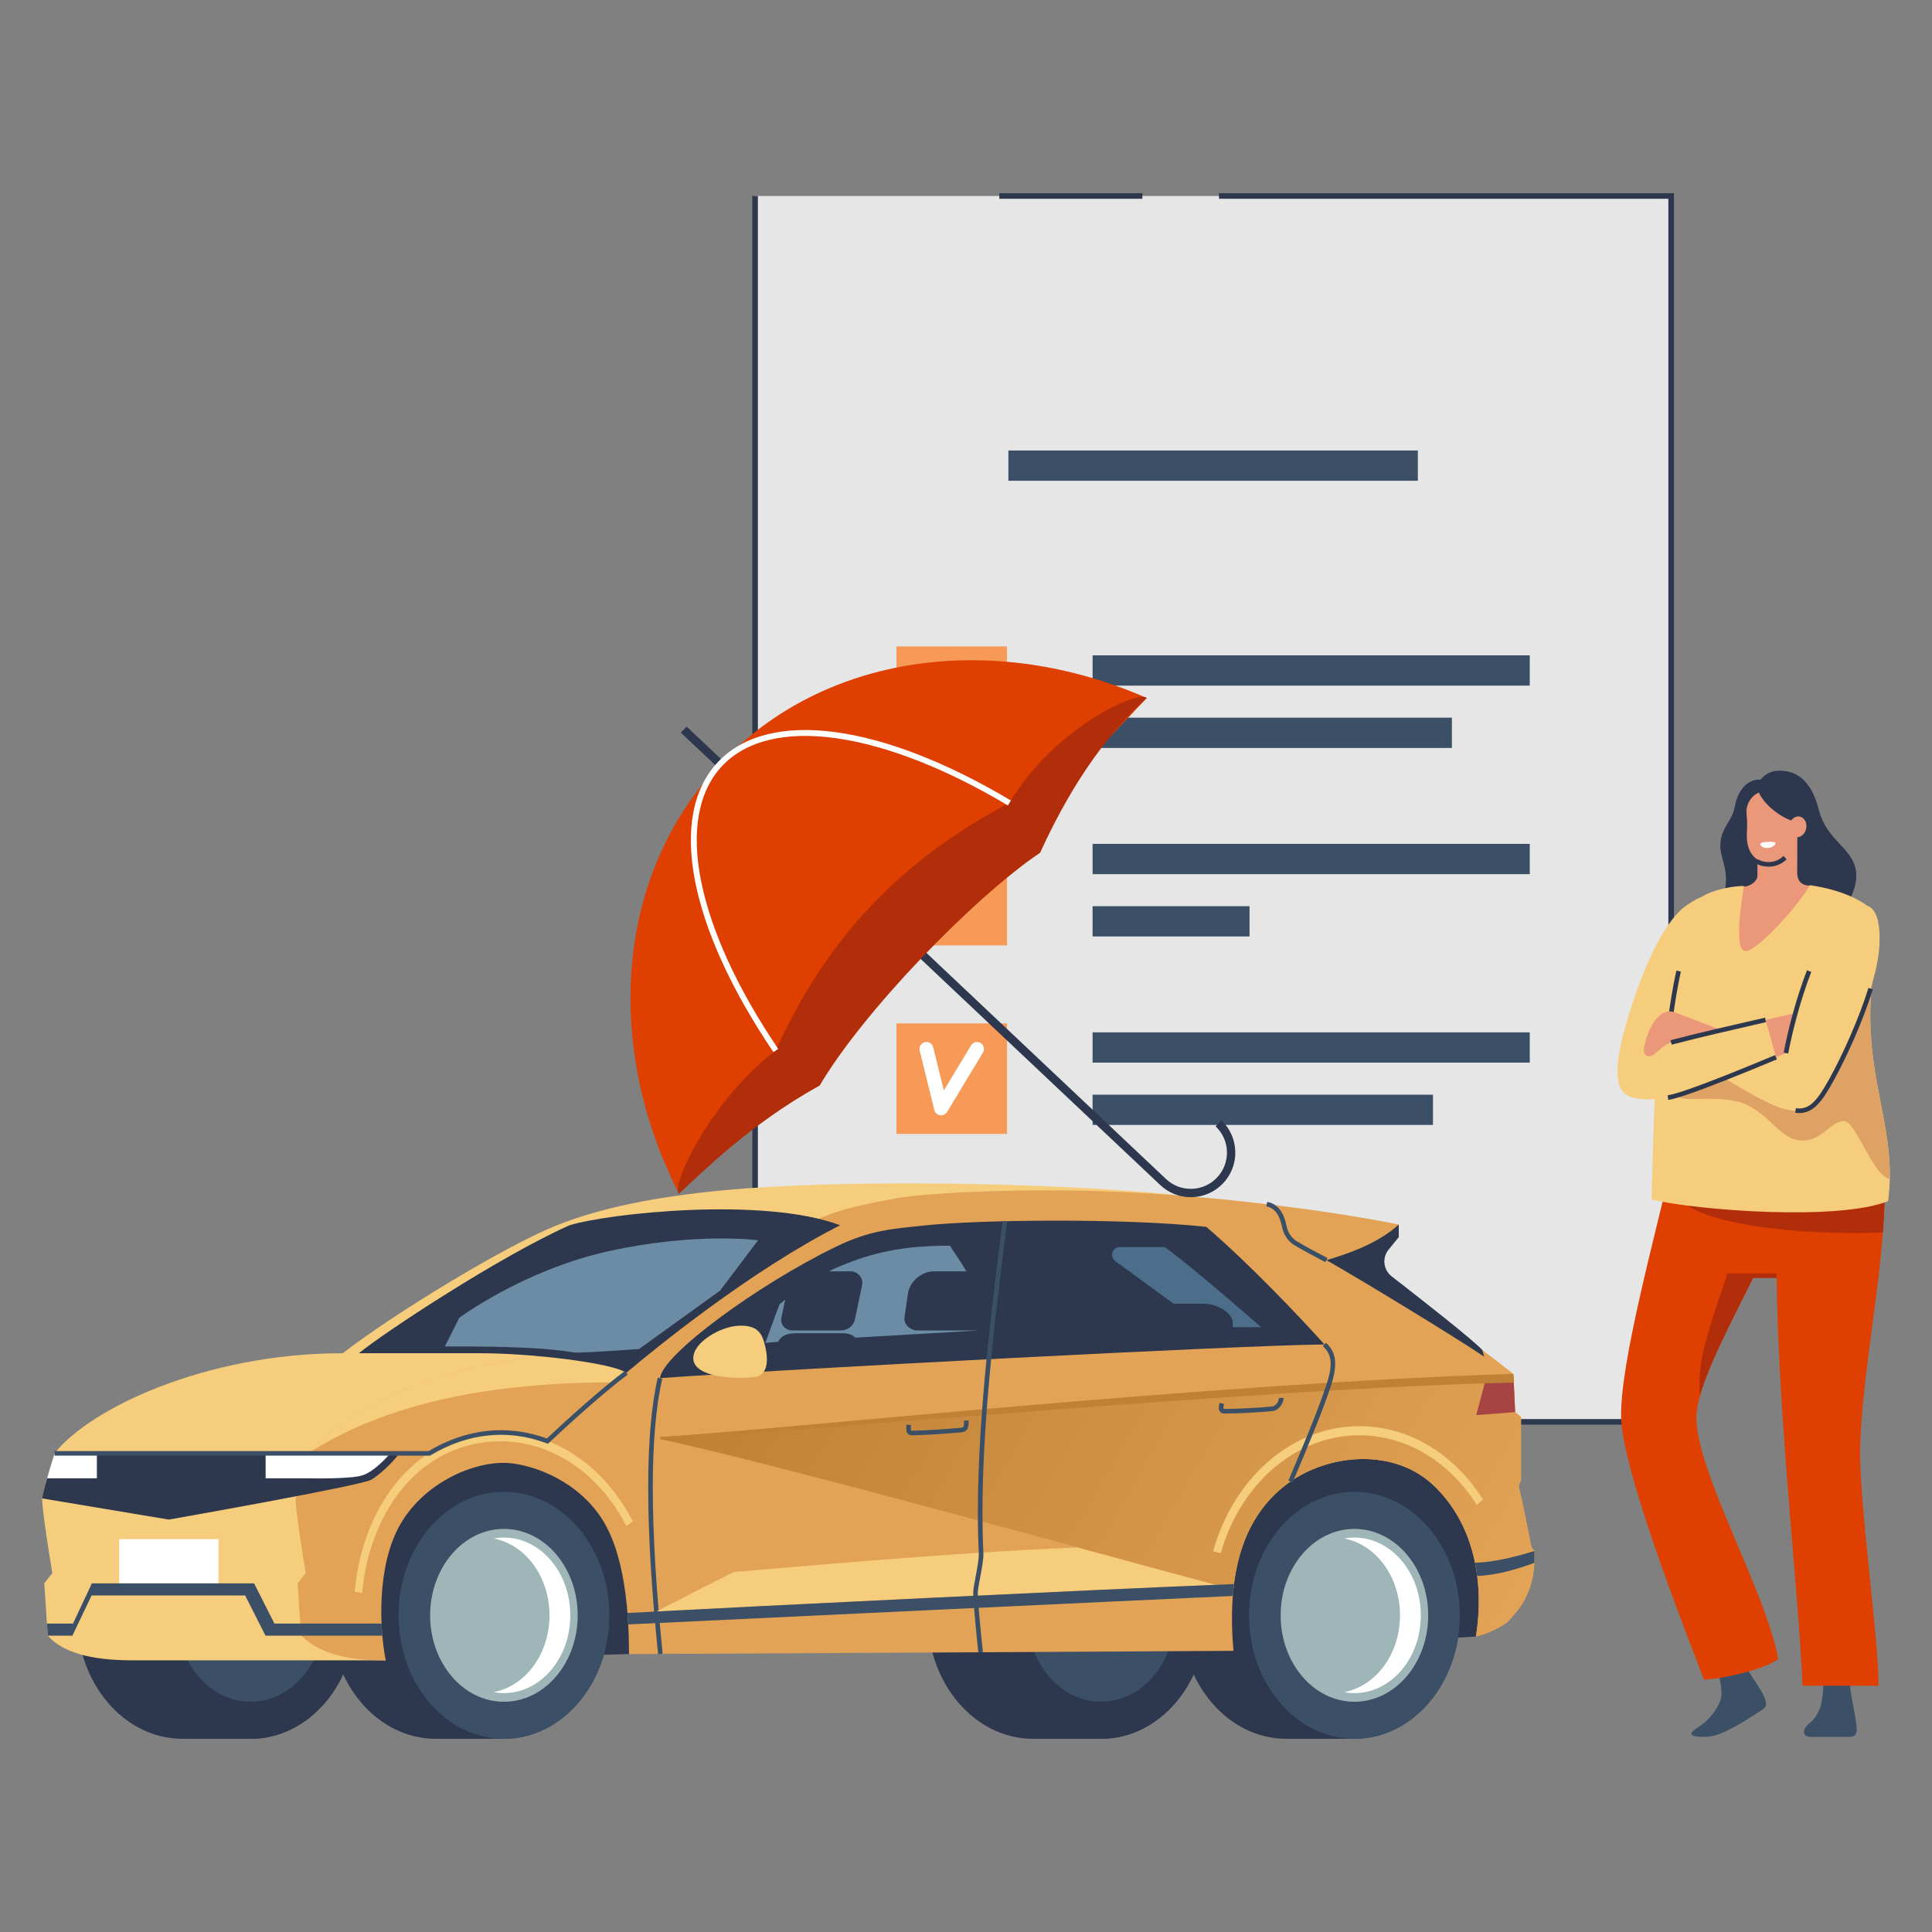 <?xml version="1.0" encoding="utf-8"?>
<!-- Generator: Adobe Illustrator 16.0.0, SVG Export Plug-In . SVG Version: 6.00 Build 0)  -->
<!DOCTYPE svg PUBLIC "-//W3C//DTD SVG 1.1//EN" "http://www.w3.org/Graphics/SVG/1.1/DTD/svg11.dtd">
<svg version="1.1" id="Calque_1" xmlns="http://www.w3.org/2000/svg" xmlns:xlink="http://www.w3.org/1999/xlink" x="0px" y="0px"
	 width="150px" height="150px" viewBox="0 0 150 150" enable-background="new 0 0 150 150" xml:space="preserve">
<rect x="0" y="0" width="150" height="150" fill="#808080" stroke="none"/>
<g>
	<g>
		<rect x="58.627" y="15.217" fill="#E6E6E6" width="71.119" height="95.175"/>
		<rect x="69.602" y="50.185" fill="#F79957" width="8.582" height="8.581"/>
		<rect x="84.828" y="55.72" fill="#3B4F66" width="27.896" height="2.351"/>
		<rect x="84.828" y="50.881" fill="#3B4F66" width="33.943" height="2.35"/>
		<rect x="69.602" y="64.82" fill="#F79957" width="8.582" height="8.583"/>
		<rect x="84.828" y="70.355" fill="#3B4F66" width="12.186" height="2.35"/>
		<rect x="84.828" y="65.518" fill="#3B4F66" width="33.943" height="2.35"/>
		<rect x="69.602" y="79.456" fill="#F79957" width="8.582" height="8.582"/>
		<rect x="84.828" y="84.991" fill="#3B4F66" width="26.428" height="2.349"/>
		<rect x="84.828" y="80.152" fill="#3B4F66" width="33.943" height="2.35"/>
		<rect x="78.291" y="34.976" fill="#3B4F66" width="31.791" height="2.35"/>
		<g>
			<polygon fill="#2D374D" points="129.963,110.608 58.41,110.608 58.41,15.217 58.842,15.217 58.842,110.176 129.531,110.176 
				129.531,15.433 94.643,15.433 94.643,15 129.963,15 			"/>
		</g>
		<g>
			<rect x="77.586" y="15" fill="#2D374D" width="11.109" height="0.433"/>
		</g>
		<g>
			<path fill="#FFFFFF" d="M73.066,86.594c-0.025,0-0.055,0-0.08-0.004c-0.217-0.033-0.393-0.194-0.445-0.406l-1.137-4.615
				c-0.072-0.29,0.104-0.583,0.395-0.653c0.289-0.073,0.584,0.104,0.654,0.394l0.826,3.349l2.115-3.497
				c0.152-0.256,0.486-0.338,0.74-0.184c0.256,0.154,0.338,0.486,0.184,0.741l-2.789,4.616
				C73.43,86.497,73.254,86.594,73.066,86.594z"/>
		</g>
	</g>
	<g>
		<path fill="#2D374D" d="M19.455,115.828c-0.928,0-4.366,0-5.292,0c-4.52,0-8.184,4.293-8.184,9.586
			c0,5.294,3.664,9.586,8.184,9.586c0.926,0,4.364,0,5.292,0c4.52,0,8.182-4.292,8.182-9.586
			C27.637,120.121,23.975,115.828,19.455,115.828z"/>
		<ellipse fill="#2D374D" cx="19.454" cy="125.414" rx="8.183" ry="9.586"/>
		<ellipse fill="#3B4F66" cx="19.454" cy="125.414" rx="5.728" ry="6.71"/>
		<path fill="#2D374D" d="M39.123,115.828c-0.926,0-4.365,0-5.291,0c-4.52,0-8.182,4.293-8.182,9.586
			c0,5.294,3.662,9.586,8.182,9.586c0.926,0,4.365,0,5.291,0c4.52,0,8.184-4.292,8.184-9.586
			C47.307,120.121,43.643,115.828,39.123,115.828z"/>
		<path fill="#F6CD7D" d="M91.217,92.764c-10.404-1.029-26.34-1.185-35.063-0.35c-5.25,0.504-9.473,1.339-12.975,2.738
			c-3.928,1.57-12.52,6.782-16.568,9.912c-10.655,0-19.651,4.3-22.374,7.773c0,0-0.791,2.479-0.965,3.473
			c0,1.005,0.586,4.622,0.793,5.833c-0.164,0.192-0.482,0.588-0.629,0.788c0.07,0.758,0.209,3.484,0.283,4.063
			c1.373,1.577,4.118,1.913,6.561,1.913c4.514,0,17.432,0,19.668,0v-0.721c8-0.035,49.725,0.051,61.268,0
			C91.217,128.187,91.217,96.322,91.217,92.764z"/>
		<path fill="#2D374D" d="M85.488,115.828c-0.926,0-4.365,0-5.291,0c-4.52,0-8.184,4.293-8.184,9.586
			c0,5.294,3.664,9.586,8.184,9.586c0.926,0,4.365,0,5.291,0c4.52,0,8.184-4.292,8.184-9.586
			C93.672,120.121,90.008,115.828,85.488,115.828z"/>
		<path fill="#2D374D" d="M105.156,115.828c-0.926,0-4.363,0-5.289,0c-4.52,0-8.184,4.293-8.184,9.586
			c0,5.294,3.664,9.586,8.184,9.586c0.926,0,4.363,0,5.289,0c4.521,0,8.184-4.292,8.184-9.586
			C113.34,120.121,109.678,115.828,105.156,115.828z"/>
		<ellipse fill="#2D374D" cx="85.489" cy="125.414" rx="8.183" ry="9.586"/>
		<ellipse fill="#3B4F66" cx="85.488" cy="125.414" rx="5.729" ry="6.71"/>
		<path fill="#2D374D" d="M114.592,127.06c1.068-2.068,0.957-6.098,0.107-8.907c-0.967-3.189-3.814-7.425-9.156-7.425
			c-5.492,0-9.354,4.702-10.328,9.822c-0.568,2.987-0.045,6.673,0.553,7.621L114.592,127.06z"/>
		<path fill="#2D374D" d="M48.836,128.422c0.73-1.796,0.564-6.396-0.285-9.206c-0.967-3.189-3.326-7.751-9.428-7.751
			c-6.1,0-9.258,4.43-9.959,9.608c-0.299,2.207,0.189,6.885,0.785,7.834L48.836,128.422z"/>
		<path fill="#E2A356" d="M117.49,106.665c0.055,0.985,0.113,2.143,0.145,2.973c0.133,0.105,0.324,0.27,0.457,0.379
			c0,2.335,0,4.132,0,4.913c-0.053,0.139-0.123,0.29-0.184,0.418c0.484,2.154,0.691,3.226,0.994,4.796
			c0.08,0.091,0.168,0.198,0.229,0.268c0.014,0.511,0.041,1.726-0.35,2.844c-0.447,1.279-0.996,1.877-1.779,2.718
			c-0.732,0.481-1.416,0.835-2.41,1.087c0.646-4.089-0.061-8.543-3.145-11.598c-3.174-3.146-8.375-2.584-11.488-0.27
			c-3.555,2.644-4.709,7.092-4.191,12.979c-3.182,0.02-37.742,0.211-46.932,0.251c-0.021-1.099,0.059-6.313-1.666-9.729
			c-1.652-3.278-5.063-4.778-7.387-5.075c-2.635-0.336-6.766,1.346-8.707,4.737c-1.863,3.255-1.604,8.162-1.127,10.553
			c-2.412,0-4.883-0.282-6.559-1.913c-0.076-0.578-0.213-3.305-0.285-4.063c0.148-0.2,0.467-0.596,0.631-0.788
			c-0.209-1.211-0.795-5.034-0.795-5.833c0.266-0.298,0.65-0.646,0.967-0.959c0-0.673,0-2.371,0-2.514
			c2.723-3.474,11.717-7.773,22.373-7.773c4.049-3.13,13.451-8.519,16.158-9.912c2.445-1.262,4.432-1.606,7.029-2.101
			c1.979-0.374,8.771-0.812,16.199-0.565c8.76,0.292,18.227,1.618,22.932,2.585c0,0.239,0,0.505,0,0.668
			c-0.715,0.751-1.748,1.813-2.551,2.563C109.391,100.684,113.729,103.691,117.49,106.665z"/>
		<path fill="#2D374D" d="M93.656,95.253c3.35,2.867,7.412,7.16,9.176,9.132c-6.617,0.054-42.426,1.951-51.59,2.613
			c0.186-1.833,7.611-7.265,13.633-10.191c2.699-1.312,4.408-1.396,6.811-1.654C75.949,94.692,87.219,94.56,93.656,95.253z"/>
		<path fill="#2D374D" d="M108.045,99.092c2.373,1.848,6.254,4.877,7.041,5.721c0.059,0.196,0.09,0.311,0.141,0.516
			c-2.156-1.463-9.535-5.957-12.24-7.491c2.008-0.586,4.168-1.434,5.611-2.766c0,0.313,0.002,0.762,0.002,0.978
			c-0.23,0.286-0.504,0.621-0.783,0.962C107.293,97.645,107.396,98.586,108.045,99.092z"/>
		<g>
			<path fill="#3B4F66" d="M51.096,128.429c-1.018-9.897-1.025-17.123-0.027-21.471l0.348,0.08
				c-0.99,4.312-0.979,11.495,0.033,21.354L51.096,128.429z"/>
		</g>
		<ellipse fill="#3B4F66" cx="39.124" cy="125.414" rx="8.183" ry="9.586"/>
		<ellipse fill="#9EB6B7" cx="39.124" cy="125.414" rx="5.728" ry="6.71"/>
		<ellipse fill="#3B4F66" cx="105.157" cy="125.414" rx="8.183" ry="9.586"/>
		<ellipse fill="#9EB6B7" cx="105.157" cy="125.414" rx="5.728" ry="6.71"/>
		<path fill="#F6CD7D" d="M94.494,123.038c-2.799-0.693-8.135-2.161-10.816-2.893c-10.477,0.409-23.756,1.695-26.662,1.896
			c-0.82,0.372-4.662,2.357-6.057,3.073C61.424,124.567,84.043,123.466,94.494,123.038z"/>
		<g>
			<path fill="#3B4F66" d="M102.904,97.994c-0.748-0.384-1.785-0.945-2.422-1.327c-0.451-0.27-0.814-0.798-0.93-1.343l-0.01-0.045
				c-0.082-0.397-0.301-1.452-1.221-1.614l0.063-0.352c1.158,0.202,1.422,1.475,1.508,1.892l0.01,0.047
				c0.094,0.445,0.4,0.892,0.764,1.109c0.627,0.378,1.686,0.946,2.402,1.317L102.904,97.994z"/>
		</g>
		<path fill="#F6CD7D" d="M48.629,106.578c-0.17,0.127-0.768,0.593-0.959,0.747c-11.182,0-18.508,2.177-23.762,5.513
			c2.723-3.474,11.717-7.773,22.373-7.773C46.754,105.58,47.973,106.326,48.629,106.578z"/>
		<path fill="#F6CD7D" d="M38.842,111.19c-6.279,0-10.67,5.407-11.305,12.396l0.58,0.09c0.602-6.639,4.773-11.776,10.738-11.776
			c4.117,0,7.773,2.643,9.773,6.586l0.5-0.364C47.021,113.973,43.174,111.19,38.842,111.19z"/>
		<path fill="#2D374D" d="M65.227,95.129c-5.92-2.236-17.982-0.932-21.01,0c-5.469,2.433-14.518,8.417-16.354,9.936
			c1.197,0,6.381,0,9.49,0c3.916,0,10.135,0.746,11.275,1.514C50.791,104.765,58.176,98.705,65.227,95.129z"/>
		<rect x="9.25" y="119.499" fill="#FFFFFF" width="7.717" height="3.433"/>
		<path fill="#2D374D" d="M31.006,112.837c-0.598,0.821-1.59,1.695-2.18,2.046c-0.787,0.469-15.718,3.097-15.718,3.097l-9.834-1.644
			v-0.026c0.173-0.992,0.964-3.473,0.964-3.473H31.006z"/>
		<path fill="#3B4F66" d="M29.686,126.994c-0.027-0.301-0.047-0.616-0.061-0.941h-8.318l-1.58-3.121H7.132l-1.464,3.121v0.001
			l-0.001-0.001H3.643c0.03,0.428,0.058,0.774,0.079,0.941h1.9v-0.002l1.489-3.12h11.923l1.578,3.12v0.002H29.686z"/>
		<defs>
			<filter id="Adobe_OpacityMaskFilter" filterUnits="userSpaceOnUse" x="51.26" y="106.826" width="67.877" height="20.232">
				<feFlood  style="flood-color:white;flood-opacity:1" result="back"/>
				<feBlend  in="SourceGraphic" in2="back" mode="normal"/>
			</filter>
		</defs>
		<mask maskUnits="userSpaceOnUse" x="51.26" y="106.826" width="67.877" height="20.232" id="SVGID_2_">
			<g filter="url(#Adobe_OpacityMaskFilter)">
				<defs>
					<filter id="Adobe_OpacityMaskFilter_1_" filterUnits="userSpaceOnUse" x="51.26" y="106.826" width="67.877" height="20.232">
						<feFlood  style="flood-color:white;flood-opacity:1" result="back"/>
						<feBlend  in="SourceGraphic" in2="back" mode="normal"/>
					</filter>
				</defs>
				<mask maskUnits="userSpaceOnUse" x="51.26" y="106.826" width="67.877" height="20.232" id="SVGID_2_">
				</mask>
				<linearGradient id="SVGID_4_" gradientUnits="userSpaceOnUse" x1="61.504" y1="96.113" x2="116.251" y2="127.616">
					<stop  offset="0" style="stop-color:#FFFFFF"/>
					<stop  offset="0.996" style="stop-color:#666666"/>
				</linearGradient>
				<path mask="url(#SVGID_2_)" fill="url(#SVGID_4_)" d="M118.781,123.255c-0.447,1.28-0.996,1.877-1.779,2.718
					c-0.732,0.481-1.418,0.836-2.41,1.086c0.646-4.087-0.063-8.542-3.145-11.597c-3.174-3.146-8.375-2.584-11.488-0.27
					c-0.074,0.056-0.148,0.111-0.221,0.168c-0.008,0.006-0.014,0.01-0.02,0.016c-0.07,0.059-0.143,0.114-0.211,0.173
					c-0.006,0.005-0.014,0.011-0.02,0.016c-0.068,0.061-0.139,0.117-0.205,0.178c0,0-0.002,0-0.002,0.002
					c-0.066,0.059-0.133,0.118-0.195,0.18c-0.008,0.007-0.016,0.014-0.023,0.021c-0.066,0.063-0.133,0.128-0.197,0.193
					c-0.066,0.065-0.133,0.134-0.195,0.203c-0.002,0.001-0.002,0.001-0.002,0.002c-0.066,0.068-0.129,0.14-0.191,0.21
					c-0.064,0.07-0.127,0.143-0.188,0.213c-0.059,0.073-0.117,0.146-0.174,0.218c-0.002,0.001-0.002,0.002-0.002,0.004
					c-0.059,0.074-0.115,0.15-0.172,0.225c-0.055,0.077-0.111,0.155-0.164,0.232c-0.053,0.075-0.104,0.151-0.156,0.229
					c0,0-0.002,0.004-0.004,0.006c-0.041,0.065-0.08,0.129-0.121,0.193c-0.018,0.029-0.037,0.06-0.055,0.089
					c-0.006,0.008-0.01,0.015-0.014,0.023c-0.035,0.06-0.07,0.121-0.107,0.18c-0.041,0.077-0.084,0.154-0.127,0.23
					c-0.008,0.015-0.016,0.031-0.023,0.045c-0.039,0.076-0.08,0.153-0.121,0.233l-0.02,0.042c-0.037,0.071-0.07,0.145-0.105,0.219
					c-0.039,0.083-0.078,0.169-0.115,0.254c-0.006,0.009-0.01,0.017-0.012,0.024c-0.035,0.085-0.072,0.171-0.107,0.256
					c-0.033,0.087-0.068,0.177-0.102,0.266c-0.006,0.011-0.01,0.021-0.012,0.03c-0.068,0.181-0.131,0.362-0.189,0.546
					c-0.031,0.095-0.061,0.191-0.09,0.289c-0.027,0.097-0.057,0.196-0.082,0.295c-0.055,0.197-0.104,0.398-0.148,0.603
					c-0.037,0.156-0.07,0.315-0.1,0.478c-0.01,0.048-0.02,0.097-0.027,0.146c-0.02,0.104-0.037,0.21-0.053,0.316
					c-0.014,0.089-0.027,0.178-0.041,0.267c-0.006,0.039-0.012,0.079-0.018,0.117c-0.01,0.073-0.018,0.142-0.027,0.214
					c-0.016,0.128-0.029,0.256-0.043,0.385c-17.117-4.649-36.465-9.962-44.498-11.692v-0.15c9.383-0.589,42.609-4.021,66.24-4.749
					c0.051,0.949,0.105,2.027,0.135,2.813c0.133,0.104,0.324,0.27,0.457,0.378v4.912c-0.051,0.141-0.123,0.291-0.184,0.418
					c0.484,2.155,0.691,3.226,0.994,4.799c0.08,0.089,0.168,0.196,0.229,0.266C119.145,120.922,119.17,122.137,118.781,123.255z"/>
			</g>
		</mask>
		<linearGradient id="SVGID_6_" gradientUnits="userSpaceOnUse" x1="61.504" y1="96.113" x2="116.251" y2="127.616">
			<stop  offset="0" style="stop-color:#BF8135"/>
			<stop  offset="0.996" style="stop-color:#E2A356"/>
		</linearGradient>
		<path fill="url(#SVGID_6_)" d="M118.781,123.255c-0.447,1.28-0.996,1.877-1.779,2.718c-0.732,0.481-1.418,0.836-2.41,1.086
			c0.646-4.087-0.063-8.542-3.145-11.597c-3.174-3.146-8.375-2.584-11.488-0.27c-0.074,0.056-0.148,0.111-0.221,0.168
			c-0.008,0.006-0.014,0.01-0.02,0.016c-0.07,0.059-0.143,0.114-0.211,0.173c-0.006,0.005-0.014,0.011-0.02,0.016
			c-0.068,0.061-0.139,0.117-0.205,0.178c0,0-0.002,0-0.002,0.002c-0.066,0.059-0.133,0.118-0.195,0.18
			c-0.008,0.007-0.016,0.014-0.023,0.021c-0.066,0.063-0.133,0.128-0.197,0.193c-0.066,0.065-0.133,0.134-0.195,0.203
			c-0.002,0.001-0.002,0.001-0.002,0.002c-0.066,0.068-0.129,0.14-0.191,0.21c-0.064,0.07-0.127,0.143-0.188,0.213
			c-0.059,0.073-0.117,0.146-0.174,0.218c-0.002,0.001-0.002,0.002-0.002,0.004c-0.059,0.074-0.115,0.15-0.172,0.225
			c-0.055,0.077-0.111,0.155-0.164,0.232c-0.053,0.075-0.104,0.151-0.156,0.229c0,0-0.002,0.004-0.004,0.006
			c-0.041,0.065-0.08,0.129-0.121,0.193c-0.018,0.029-0.037,0.06-0.055,0.089c-0.006,0.008-0.01,0.015-0.014,0.023
			c-0.035,0.06-0.07,0.121-0.107,0.18c-0.041,0.077-0.084,0.154-0.127,0.23c-0.008,0.015-0.016,0.031-0.023,0.045
			c-0.039,0.076-0.08,0.153-0.121,0.233l-0.02,0.042c-0.037,0.071-0.07,0.145-0.105,0.219c-0.039,0.083-0.078,0.169-0.115,0.254
			c-0.006,0.009-0.01,0.017-0.012,0.024c-0.035,0.085-0.072,0.171-0.107,0.256c-0.033,0.087-0.068,0.177-0.102,0.266
			c-0.006,0.011-0.01,0.021-0.012,0.03c-0.068,0.181-0.131,0.362-0.189,0.546c-0.031,0.095-0.061,0.191-0.09,0.289
			c-0.027,0.097-0.057,0.196-0.082,0.295c-0.055,0.197-0.104,0.398-0.148,0.603c-0.037,0.156-0.07,0.315-0.1,0.478
			c-0.01,0.048-0.02,0.097-0.027,0.146c-0.02,0.104-0.037,0.21-0.053,0.316c-0.014,0.089-0.027,0.178-0.041,0.267
			c-0.006,0.039-0.012,0.079-0.018,0.117c-0.01,0.073-0.018,0.142-0.027,0.214c-0.016,0.128-0.029,0.256-0.043,0.385
			c-17.117-4.649-36.465-9.962-44.498-11.692v-0.15c9.383-0.589,42.609-4.021,66.24-4.749c0.051,0.949,0.105,2.027,0.135,2.813
			c0.133,0.104,0.324,0.27,0.457,0.378v4.912c-0.051,0.141-0.123,0.291-0.184,0.418c0.484,2.155,0.691,3.226,0.994,4.799
			c0.08,0.089,0.168,0.196,0.229,0.266C119.145,120.922,119.17,122.137,118.781,123.255z"/>
		<g>
			<path fill="#3B4F66" d="M70.82,111.437c-0.146,0-0.256-0.039-0.334-0.121c-0.135-0.138-0.129-0.339-0.119-0.594l0.002-0.105
				l0.357,0.01l-0.004,0.108c-0.004,0.119-0.01,0.302,0.018,0.333c0,0,0.018,0.013,0.088,0.012c1.135-0.019,2.918-0.147,3.768-0.23
				c0.23-0.022,0.252-0.067,0.252-0.544v-0.017h0.357v0.017c0,0.415,0,0.844-0.574,0.899c-0.855,0.082-2.652,0.213-3.797,0.232
				C70.828,111.437,70.824,111.437,70.82,111.437z"/>
		</g>
		<path fill="#F6CD7D" d="M105.549,111.437c3.729,0,7.037,2.125,9.111,5.408l0.48-0.42c-2.182-3.458-5.666-5.697-9.592-5.697
			c-5.295,0-9.787,4.072-11.363,9.715l0.592,0.142C96.293,115.265,100.543,111.437,105.549,111.437z"/>
		<g>
			<path fill="#3B4F66" d="M95.047,109.747c-0.176,0-0.275-0.078-0.326-0.145c-0.154-0.194-0.08-0.501-0.035-0.684l0.346,0.083
				v0.001c-0.064,0.265-0.053,0.352-0.031,0.379c0.002,0.002,0.018,0.009,0.047,0.009c1.055,0,2.736-0.096,3.688-0.185
				c0.393-0.035,0.57-0.526,0.57-0.669h0.355c0,0.328-0.307,0.97-0.893,1.024C97.809,109.651,96.111,109.747,95.047,109.747z"/>
		</g>
		<path fill="#3B4F66" d="M119.125,121.342c-1.242,0.459-2.885,0.962-4.438,1.012c-0.004-0.031-0.008-0.062-0.012-0.095
			c-0.004-0.034-0.01-0.069-0.016-0.107c-0.012-0.081-0.023-0.166-0.037-0.247c-0.016-0.101-0.031-0.199-0.051-0.298
			c-0.016-0.093-0.033-0.185-0.053-0.278c1.396-0.026,3.152-0.45,4.611-0.912C119.137,120.625,119.143,120.953,119.125,121.342z"/>
		<path fill="#3B4F66" d="M95.807,122.985c-0.039,0.304-0.068,0.611-0.094,0.925c-9.363,0.424-36.33,1.703-46.938,2.209
			c-0.016-0.282-0.033-0.578-0.059-0.888C58.143,124.726,85.33,123.396,95.807,122.985z"/>
		<path fill="#F6CD7D" d="M59.328,104.213c0.223,0.771,0.555,2.496-0.707,2.689c-1.313,0.198-4.795,0.096-4.795-1.451
			c0-1.255,2.113-2.443,3.479-2.52C58.709,102.854,59.102,103.435,59.328,104.213z"/>
		<path fill="#A64343" d="M117.635,109.639l-3.021,0.23l0.816-3.048l2.066-0.069c0.002,0.023,0.004,0.048,0.004,0.074
			C117.551,107.775,117.605,108.854,117.635,109.639z"/>
		<path fill="#BF8135" d="M117.529,107.349c-18.236,0.335-56.053,3.892-66.27,4.377v-0.15c9.383-0.589,42.6-4.172,66.232-4.91
			c0,0.028,0.002,0.058,0.004,0.087c0.002,0.023,0.004,0.048,0.004,0.074C117.512,106.997,117.52,107.172,117.529,107.349z"/>
		<g>
			<path fill="#3B4F66" d="M75.961,128.304c-0.029-0.229-0.402-3.73-0.402-4.619c0-0.272,0.086-0.736,0.188-1.271
				c0.127-0.668,0.27-1.421,0.246-1.861c-0.385-7.829,0.857-17.794,1.6-23.747c0.092-0.747,0.178-1.42,0.246-2.011l0.355,0.043
				c-0.07,0.59-0.154,1.266-0.248,2.012c-0.74,5.942-1.98,15.886-1.596,23.687c0.023,0.482-0.123,1.258-0.252,1.942
				c-0.094,0.497-0.184,0.968-0.184,1.207c0,0.853,0.371,4.349,0.4,4.572L75.961,128.304z"/>
		</g>
		<g>
			<path fill="#3B4F66" d="M100.357,115.094l-0.328-0.14c1.055-2.472,2.346-5.559,2.977-7.511c0.547-1.689,0.305-2.355-0.297-2.929
				l0.246-0.259c0.668,0.639,0.99,1.443,0.391,3.298C102.711,109.518,101.416,112.616,100.357,115.094z"/>
		</g>
		<path fill="#4C6E8A" d="M93.408,101.22c1.09,0,2.307,0.689,2.307,1.506c0,0.099,0,0.205,0,0.313h2.199c0,0-5.662-4.962-7.5-6.219
			h-3.469c-0.582,0-0.826,0.746-0.355,1.092l4.525,3.308C91.855,101.22,92.578,101.22,93.408,101.22z"/>
		<path fill="#6C8CA6" d="M70.227,102.255l0.266-1.82c0.135-0.924,1.02-1.699,1.977-1.729h2.559
			c-0.369-0.628-0.871-1.387-1.281-1.992c-3.91,0-6.088,0.612-8.33,1.508c-1.834,0.731-3.986,2.24-4.896,3.048
			c-0.318,0.813-1.102,2.993-1.102,2.993l0.992-0.081c0.275-0.502,0.648-0.671,1.488-0.671c0.693,0,2.912,0,3.527,0
			c0.447,0,0.803,0.139,0.965,0.346l9.662-0.563c0,0-4.719,0.003-4.863,0.003C70.719,103.296,70.139,102.851,70.227,102.255z"/>
		<path fill="#6C8CA6" d="M55.912,100.199l-6.291,4.536c0,0-3.639,0.279-4.986,0.281c-2.873-0.504-7.699-0.478-10.096-0.478
			c0.318-0.638,1.125-2.231,1.125-2.231s5.012-3.713,11.58-5.164c6.826-1.507,11.611-0.847,11.611-0.847L55.912,100.199z"/>
		<path fill="#2D374D" d="M61.514,103.296h3.773c0.529,0,0.984-0.358,1.09-0.855l0.555-2.669c0.115-0.551-0.324-1.066-0.912-1.066
			h-3.813c-0.459,0-0.855,0.312-0.943,0.742l-0.596,2.859C60.561,102.818,60.969,103.296,61.514,103.296z"/>
		<path fill="#FFFFFF" d="M39.123,119.375c-0.273,0-0.545,0.025-0.807,0.073c2.463,0.455,4.348,2.952,4.348,5.966
			s-1.885,5.511-4.348,5.965c0.262,0.049,0.533,0.074,0.807,0.074c2.848,0,5.156-2.702,5.156-6.039
			C44.279,122.079,41.971,119.375,39.123,119.375z"/>
		<path fill="#FFFFFF" d="M105.156,119.375c-0.273,0-0.543,0.025-0.807,0.073c2.463,0.455,4.348,2.952,4.348,5.966
			s-1.885,5.511-4.348,5.965c0.264,0.049,0.533,0.074,0.807,0.074c2.848,0,5.156-2.702,5.156-6.039
			C110.313,122.079,108.004,119.375,105.156,119.375z"/>
		<path fill="#FFFFFF" d="M23.908,112.838L23.908,112.838L23.908,112.838h-3.285v1.937h3.285l0,0l0,0c0,0,3.266,0.079,4.23-0.228
			c0.65-0.206,1.455-0.889,2.162-1.709C29.318,112.838,23.908,112.838,23.908,112.838z"/>
		<path fill="#FFFFFF" d="M7.521,112.837v1.938H3.656c0.273-0.97,0.582-1.938,0.582-1.938H7.521z"/>
		<g>
			<path fill="#3B4F66" d="M33.383,113.015H4.238v-0.356h29.047c2.947-1.753,6.117-2.089,9.174-0.976
				c1.416-1.334,4.199-3.861,6.064-5.247l0.213,0.286c-1.887,1.404-4.73,3.99-6.113,5.296l-0.08,0.076l-0.105-0.039
				c-2.998-1.125-6.113-0.803-9.012,0.935L33.383,113.015z"/>
		</g>
	</g>
	<g>
		<g>
			<path fill="#3B4F66" d="M136.781,132.771c-0.799,0.486-3.01,2.082-4.346,2.082c-1.494,0-1.301-0.288-0.551-0.774
				c0.748-0.483,1.348-1.205,1.691-2.061c0.258-0.643-0.137-2.144-0.395-2.885c-0.18-0.515,1.66-1.254,1.865-0.67
				c0.314,0.901,1.695,2.604,1.982,3.422C137.182,132.327,137.162,132.538,136.781,132.771z"/>
		</g>
		<path fill="#DF3F00" d="M140.365,88.681h-10.164c-1.703,7.279-4.461,17.227-4.336,21.426c0.121,3.997,4.582,15.512,6.432,20.296
			c1.348-0.026,4.672-0.78,5.766-1.588c-0.926-5.208-6.455-14.682-6.355-18.856C131.805,105.805,139.15,95.179,140.365,88.681z"/>
		<path fill="#B22D09" d="M139.076,92.82c-2.143,5.351-6,11.705-7.082,15.51c-0.086-0.601-0.074-1.408,0.078-2.503
			c0.275-1.979,2.182-7.593,3.324-10.117C136.186,93.966,137.604,92.899,139.076,92.82z"/>
		<g>
			<path fill="#3B4F66" d="M143.592,134.854c-0.885,0-1.48,0-2.975,0c-0.816,0-0.598-0.69-0.189-1.014
				c0.396-0.314,0.59-0.573,0.824-1.09c0.281-0.622,0.326-1.979,0.367-2.758c0.025-0.54,2.014-0.382,1.982,0.233
				c-0.047,0.945,0.506,3.081,0.553,3.948C144.178,134.618,144.037,134.854,143.592,134.854z"/>
		</g>
		<path fill="#DF3F00" d="M146.139,88.678h-13.043c0.033,1.097,0.309,8.514,0.293,10.364c1.225,0,3.529,0,4.545,0
			c0.109,11.038,1.828,25.896,2.008,31.837c1.5,0,4.605,0,5.908,0c0.027-3.656-1.572-14.567-1.426-18.739
			C144.684,104.697,147.004,95.866,146.139,88.678z"/>
		<path fill="#B22D09" d="M146.186,95.696c-0.711,0.026-1.441,0.039-2.186,0.039c-7.537,0-13.648-1.384-13.648-3.089
			s6.111-3.086,13.648-3.086c0.762,0,1.504,0.015,2.23,0.04C146.391,91.546,146.344,93.596,146.186,95.696z"/>
		<path fill="#2D374D" d="M133.809,69.572c-0.623,2.148,0.275,2.663,1.143,2.663c1.963,0,3.311-2.236,3.086-4.656
			c-0.137-1.464-0.949-2.697-0.488-3.785c0.48-1.134,0.287-3.271-0.928-3.271c-1.234,0-1.779,1.229-1.951,2.159
			c-0.193,1.05-0.967,1.511-1.094,2.705C133.438,66.675,134.408,67.502,133.809,69.572z"/>
		<path fill="#2D374D" d="M139.141,65.751c-0.059,1.48-0.08,2.068-0.131,3.335c-0.07,1.839,1.379,3.09,2.523,2.776
			c1.322-0.359,2.844-2.646,2.553-4.313c-0.309-1.771-2.266-2.282-2.873-4.676c-0.549-2.166-1.625-3.004-2.951-3.037
			c-1.982-0.051-2.211,2.083-1.574,2.853C137.406,63.553,139.207,64.02,139.141,65.751z"/>
		<path fill="#EB987A" d="M135.4,74.295c-1.455,0-0.549-4.401-0.395-5.184c0.045-0.238,0.105-0.274,0.326-0.274
			c0.598,0,1.113-0.442,1.115-0.834c0.004-0.675,0.004-1.697,0.004-2.163c0.006-1.237,3.098-1.896,3.096-1.084
			c-0.004,0.837-0.012,2.372-0.012,2.988c0,0.666,0.355,1.018,1.008,1.018c0.244,0,0.291,0.085,0.168,0.305
			C139.967,70.41,136.773,74.295,135.4,74.295z"/>
		<path fill="#EB987A" d="M139.484,63.879c0.092,1.225-0.648,3.125-2.203,3.095c-0.994-0.021-1.756-0.809-1.652-2.371
			c0.086-1.308-0.154-1.535,0.061-2.124c0.219-0.607,0.926-1.366,2.082-0.917C138.695,61.92,139.395,62.69,139.484,63.879z"/>
		
			<ellipse transform="matrix(0.604 -0.797 0.797 0.604 5.3 134.976)" fill="#2D374D" cx="138.403" cy="62.158" rx="1.001" ry="2.367"/>
		
			<ellipse transform="matrix(0.98 0.197 -0.197 0.98 15.382 -26.243)" fill="#EB987A" cx="139.632" cy="64.216" rx="0.674" ry="0.815"/>
		<path fill="#FFFFFF" d="M136.668,65.527c0.006,0.185,0.273,0.328,0.582,0.31c0.309-0.018,0.604-0.207,0.596-0.392
			c-0.002-0.083-0.344-0.1-0.654-0.081C136.883,65.383,136.664,65.438,136.668,65.527z"/>
		<g>
			<path fill="#2D374D" d="M137.309,67.289c-0.014,0-0.029,0-0.043-0.001c-0.361-0.006-0.719-0.106-0.977-0.277l0.195-0.299
				c0.201,0.132,0.496,0.214,0.787,0.221c0.451,0.009,0.854-0.149,1.201-0.475l0.244,0.26
				C138.311,67.098,137.838,67.289,137.309,67.289z"/>
		</g>
		<path fill="#F6CD7D" d="M132.449,69.447c0.881-0.431,2.156-0.661,2.947-0.661c-0.213,1.341-0.793,5.062,0.135,5.062
			c0.885,0,4.121-3.549,4.988-5.125c1.213,0.186,2.811,0.53,4.248,1.45c1.479,0.949,0.555,4.912,0.455,7.9
			c-0.209,6.187,2.076,9.94,1.367,15.183c-3.842,1.541-14.699,0.732-18.359-0.12c0.141-5.592,0.266-14.563,1.85-20.212
			C130.607,71.042,131.371,69.974,132.449,69.447z"/>
		<path fill="#DEA364" d="M146.721,91.556c-1.404-0.399-2.621-4.518-3.563-4.518c-0.99,0-1.674,1.522-3.229,1.522
			c-1.814,0-2.764-2.546-5.125-3.057c-2.518-0.547-4.834,0.401-4.832-0.956c0-0.682,1.705-1.79,3.729-1.79
			c1.787,0,3.998,1.009,5.814,0.39c2.195-0.746,3.434-8.896,5.1-8.397c0.277,0.083,0.543,0.42,0.789,0.946
			c-0.002,0.002,0,0.002,0,0.002c-0.08,0.812-0.156,1.624-0.184,2.375C145.039,83.571,146.82,87.147,146.721,91.556z"/>
		<path fill="#F6CD7D" d="M139.406,86.216c-1.098-0.167-1.158-1.629-0.863-3.734c0.326-2.344,2.119-9.568,4.57-11.487
			c2.289-1.792,3.018,0.008,2.775,2.771c-0.254,2.914-2.35,7.634-3.678,10.034C141.281,85.482,140.609,86.4,139.406,86.216z"/>
		<path fill="#F6CD7D" d="M126.582,85.046c-1.08-0.262-1.195-1.747-0.764-3.826c0.482-2.313,2.568-9.19,5.145-10.942
			c2.406-1.635,1.143,0.173,0.066,2.837c-1.311,3.242-1.307,7.685-2.072,9.63C128.23,84.592,127.295,85.218,126.582,85.046z"/>
		<path fill="#F6CD7D" d="M141.018,85.48c0.375-0.818-0.117-2.239-1.369-2.926c-1.875-1.027-6.719-2.902-9.523-3.948
			c-2.768-1.035-3.43,0.932-0.982,2.302c2.434,1.36,7.578,4.7,9.219,5.146C139.705,86.417,140.639,86.307,141.018,85.48z"/>
		<g>
			<path fill="#2D374D" d="M139.701,86.417c-0.104,0-0.211-0.008-0.322-0.024l0.053-0.352c1.055,0.16,1.662-0.588,2.625-2.328
				c0.949-1.717,2.248-4.554,3.01-7.012l0.342,0.104c-0.822,2.655-2.152,5.474-3.039,7.082
				C141.555,85.356,140.871,86.417,139.701,86.417z"/>
		</g>
		<g>
			<path fill="#2D374D" d="M129.123,82.81l-0.332-0.13c0.322-0.82,0.506-2.097,0.717-3.576c0.168-1.166,0.357-2.489,0.65-3.748
				l0.348,0.081c-0.289,1.242-0.477,2.559-0.645,3.718C129.646,80.654,129.459,81.95,129.123,82.81z"/>
		</g>
		<path fill="#F6CD7D" d="M125.834,84.52c-0.525-1.082,0.273-2.395,2.27-3.102c1.986-0.702,9.439-2.313,12.314-3.01
			c2.84-0.69,3.281,1.243,0.734,2.307c-2.531,1.058-9.986,4.256-11.654,4.503C127.586,85.504,126.244,85.362,125.834,84.52z"/>
		<g>
			<path fill="#2D374D" d="M129.525,85.396l-0.053-0.354c0.605-0.091,2.102-0.605,4.445-1.53c1.09-0.432,2.367-0.955,3.904-1.594
				l0.139,0.329c-1.541,0.642-2.82,1.163-3.914,1.595C131.646,84.792,130.168,85.299,129.525,85.396z"/>
		</g>
		<path fill="#EB987A" d="M128.438,81.842c0.363-0.295,0.916-0.824,1.275-0.914c1.086-0.279,2.467-0.622,3.902-0.96
			c-1.293-0.509-2.555-0.987-3.557-1.361c-1.557-0.582-2.383,2.189-2.428,2.865C127.596,82,128.035,82.171,128.438,81.842z"/>
		<g>
			<path fill="#2D374D" d="M129.791,81.108l-0.092-0.346c1.939-0.515,4.918-1.197,7.313-1.746l0.027-0.006l0.08,0.347l-0.027,0.006
				C134.701,79.912,131.725,80.595,129.791,81.108z"/>
		</g>
		<path fill="#EB987A" d="M137.078,79.185l0.813,2.897c0.264-0.108,0.521-0.217,0.771-0.321c0.152-0.822,0.4-1.921,0.732-3.111
			C138.719,78.808,137.928,78.99,137.078,79.185z"/>
		<g>
			<path fill="#2D374D" d="M138.838,81.793l-0.352-0.066c0.295-1.595,0.926-4.112,1.807-6.395l0.334,0.127
				C139.752,77.722,139.115,80.285,138.838,81.793z"/>
		</g>
		<g>
			<rect x="134.076" y="98.864" fill="#B22D09" width="3.857" height="0.358"/>
		</g>
	</g>
	<g>
		<g>
			<path fill="#2D374D" d="M92.449,92.948c-0.885,0-1.723-0.333-2.369-0.943L52.865,56.884l0.445-0.471l37.215,35.121
				c0.545,0.516,1.258,0.788,2.008,0.766s1.447-0.334,1.961-0.879c0.516-0.548,0.787-1.26,0.766-2.01
				c-0.021-0.749-0.334-1.444-0.879-1.961l0.443-0.471c0.672,0.633,1.057,1.489,1.084,2.413c0.025,0.922-0.309,1.801-0.941,2.474
				c-0.635,0.671-1.492,1.055-2.414,1.081C92.518,92.948,92.484,92.948,92.449,92.948z"/>
		</g>
		<path fill="#DF3F00" d="M89.033,54.193c-11.748-5.155-24.941-3.554-33.123,5.118c-8.184,8.67-9.021,21.934-3.195,33.364
			L89.033,54.193z"/>
		<path fill="#B22D09" d="M89.033,54.193c-2.699,2.47-5.563,6.065-8.279,12.013c-5.225,3.524-13.805,12.431-17.111,18.071
			c-5.463,3.024-9.184,6.814-10.928,8.398c-0.672-0.634,2.564-7.382,7.518-11.117c3.99-8.854,9.865-14.867,18.137-19.217
			C81.855,56.479,88.361,53.559,89.033,54.193z"/>
		<g>
			<path fill="#FFFFFF" d="M60.049,81.684c-6.588-9.726-8.236-18.357-4.303-22.526c3.934-4.168,12.646-3.021,22.738,2.992
				l-0.23,0.384c-4.77-2.843-9.355-4.645-13.264-5.208c-3.971-0.576-7.055,0.165-8.918,2.14s-2.424,5.096-1.623,9.026
				c0.791,3.868,2.855,8.346,5.969,12.942L60.049,81.684z"/>
		</g>
	</g>
</g>
</svg>
